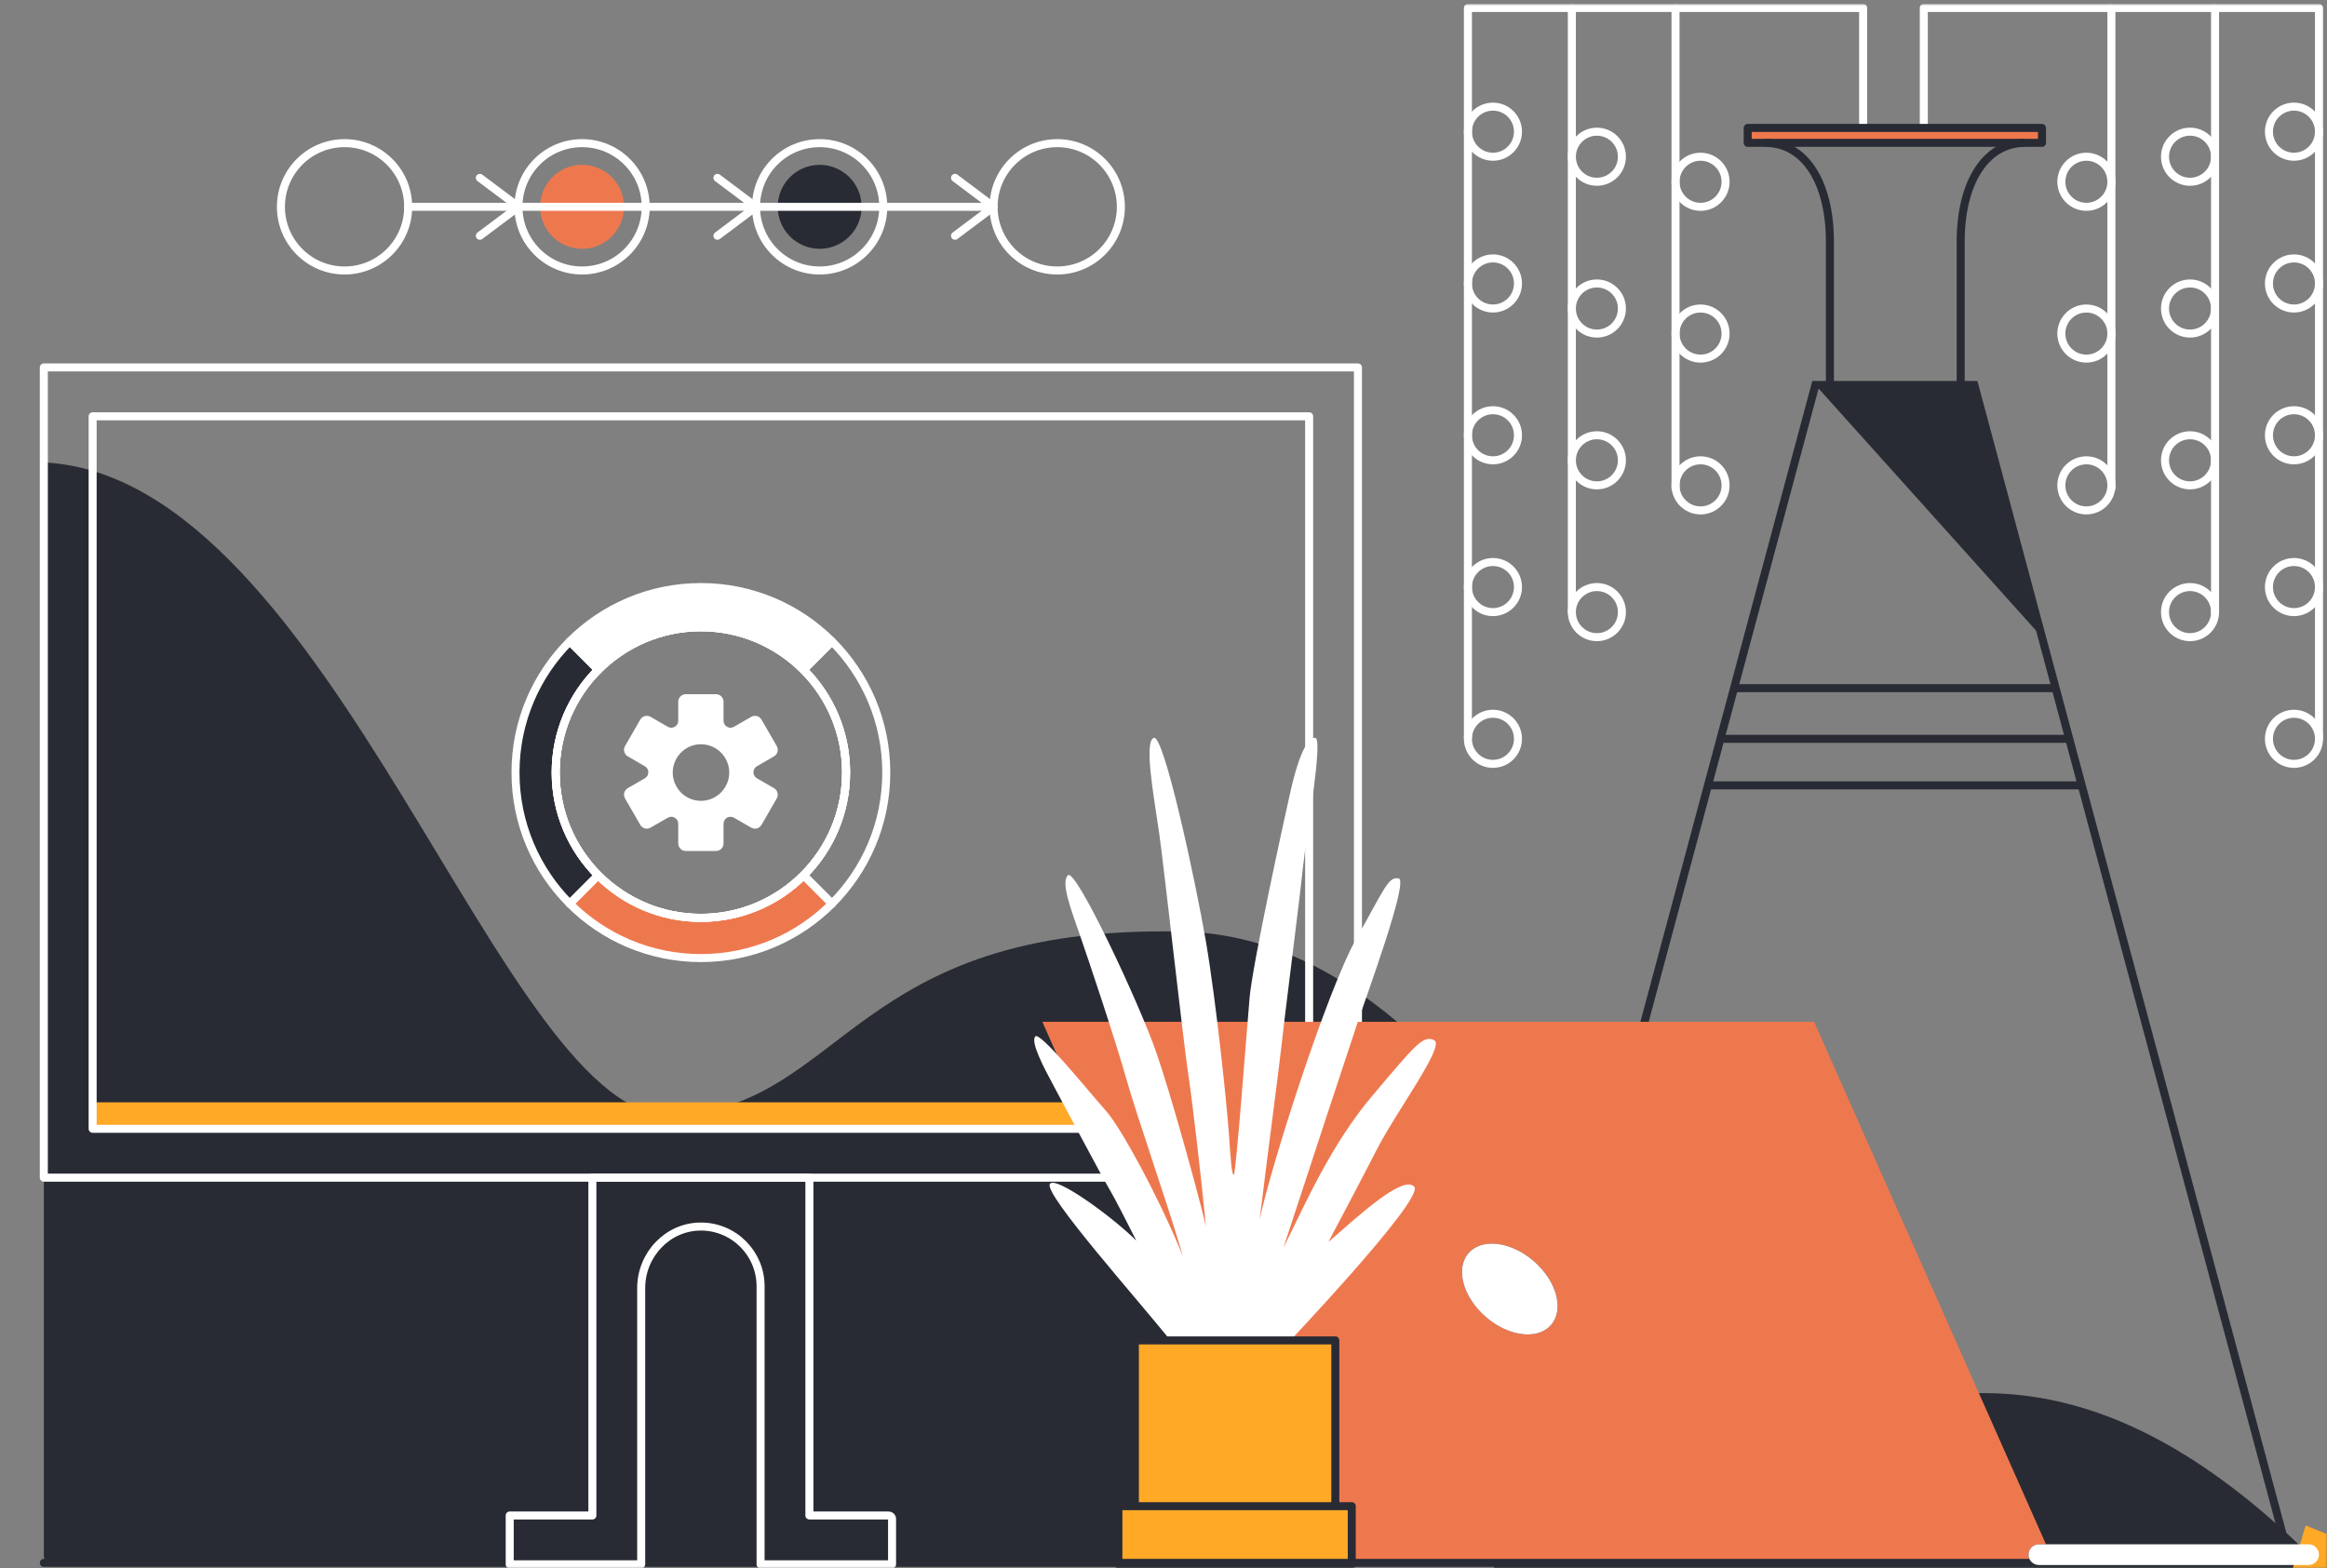 <?xml version="1.0" encoding="UTF-8"?> <svg xmlns="http://www.w3.org/2000/svg" width="580" height="391" viewBox="0 0 580 391" fill="none"><rect x="0" y="0" width="580" height="391" fill="#808080" stroke="none"/><mask id="mask0_47_488" style="mask-type:alpha" maskUnits="userSpaceOnUse" x="0" y="0" width="580" height="391"><rect y="0.99" width="580" height="390" fill="#D9D9D9"></rect></mask><g mask="url(#mask0_47_488)"><path d="M464.38 31.923V1.986H417.62V121.732" stroke="white" stroke-width="2" stroke-linecap="round" stroke-linejoin="round"></path><path d="M417.62 1.986H391.783V152.605" stroke="white" stroke-width="2" stroke-linecap="round" stroke-linejoin="round"></path><path d="M391.783 1.986H365.876V183.925" stroke="white" stroke-width="2" stroke-linecap="round" stroke-linejoin="round"></path><path d="M372.114 190.438C375.559 190.438 378.352 187.643 378.352 184.194C378.352 180.746 375.559 177.95 372.114 177.95C368.669 177.95 365.876 180.746 365.876 184.194C365.876 187.643 368.669 190.438 372.114 190.438Z" stroke="white" stroke-width="2" stroke-linecap="round" stroke-linejoin="round"></path><path d="M398.021 158.849C401.466 158.849 404.259 156.053 404.259 152.605C404.259 149.156 401.466 146.36 398.021 146.36C394.576 146.36 391.783 149.156 391.783 152.605C391.783 156.053 394.576 158.849 398.021 158.849Z" stroke="white" stroke-width="2" stroke-linecap="round" stroke-linejoin="round"></path><path d="M423.858 127.249C427.303 127.249 430.096 124.454 430.096 121.005C430.096 117.557 427.303 114.761 423.858 114.761C420.413 114.761 417.62 117.557 417.62 121.005C417.62 124.454 420.413 127.249 423.858 127.249Z" stroke="white" stroke-width="2" stroke-linecap="round" stroke-linejoin="round"></path><path d="M423.858 89.406C427.303 89.406 430.096 86.61 430.096 83.161C430.096 79.713 427.303 76.917 423.858 76.917C420.413 76.917 417.62 79.713 417.62 83.161C417.62 86.61 420.413 89.406 423.858 89.406Z" stroke="white" stroke-width="2" stroke-linecap="round" stroke-linejoin="round"></path><path d="M423.858 51.562C427.303 51.562 430.096 48.766 430.096 45.318C430.096 41.869 427.303 39.073 423.858 39.073C420.413 39.073 417.62 41.869 417.62 45.318C417.62 48.766 420.413 51.562 423.858 51.562Z" stroke="white" stroke-width="2" stroke-linecap="round" stroke-linejoin="round"></path><path d="M398.021 121.005C401.466 121.005 404.259 118.209 404.259 114.761C404.259 111.312 401.466 108.517 398.021 108.517C394.576 108.517 391.783 111.312 391.783 114.761C391.783 118.209 394.576 121.005 398.021 121.005Z" stroke="white" stroke-width="2" stroke-linecap="round" stroke-linejoin="round"></path><path d="M398.021 83.161C401.466 83.161 404.259 80.366 404.259 76.917C404.259 73.469 401.466 70.673 398.021 70.673C394.576 70.673 391.783 73.469 391.783 76.917C391.783 80.366 394.576 83.161 398.021 83.161Z" stroke="white" stroke-width="2" stroke-linecap="round" stroke-linejoin="round"></path><path d="M398.021 45.318C401.466 45.318 404.259 42.522 404.259 39.073C404.259 35.625 401.466 32.829 398.021 32.829C394.576 32.829 391.783 35.625 391.783 39.073C391.783 42.522 394.576 45.318 398.021 45.318Z" stroke="white" stroke-width="2" stroke-linecap="round" stroke-linejoin="round"></path><path d="M372.114 152.605C375.559 152.605 378.352 149.809 378.352 146.36C378.352 142.912 375.559 140.116 372.114 140.116C368.669 140.116 365.876 142.912 365.876 146.36C365.876 149.809 368.669 152.605 372.114 152.605Z" stroke="white" stroke-width="2" stroke-linecap="round" stroke-linejoin="round"></path><path d="M372.114 114.761C375.559 114.761 378.352 111.965 378.352 108.517C378.352 105.068 375.559 102.272 372.114 102.272C368.669 102.272 365.876 105.068 365.876 108.517C365.876 111.965 368.669 114.761 372.114 114.761Z" stroke="white" stroke-width="2" stroke-linecap="round" stroke-linejoin="round"></path><path d="M372.114 76.917C375.559 76.917 378.352 74.121 378.352 70.673C378.352 67.224 375.559 64.429 372.114 64.429C368.669 64.429 365.876 67.224 365.876 70.673C365.876 74.121 368.669 76.917 372.114 76.917Z" stroke="white" stroke-width="2" stroke-linecap="round" stroke-linejoin="round"></path><path d="M372.114 39.073C375.559 39.073 378.352 36.278 378.352 32.829C378.352 29.381 375.559 26.585 372.114 26.585C368.669 26.585 365.876 29.381 365.876 32.829C365.876 36.278 368.669 39.073 372.114 39.073Z" stroke="white" stroke-width="2" stroke-linecap="round" stroke-linejoin="round"></path><path d="M479.502 31.923V1.986H526.261V121.732" stroke="white" stroke-width="2" stroke-linecap="round" stroke-linejoin="round"></path><path d="M526.261 1.986H552.098V152.605" stroke="white" stroke-width="2" stroke-linecap="round" stroke-linejoin="round"></path><path d="M552.098 1.986H578.005V183.925" stroke="white" stroke-width="2" stroke-linecap="round" stroke-linejoin="round"></path><path d="M571.767 190.438C575.212 190.438 578.005 187.643 578.005 184.194C578.005 180.746 575.212 177.95 571.767 177.95C568.322 177.95 565.529 180.746 565.529 184.194C565.529 187.643 568.322 190.438 571.767 190.438Z" stroke="white" stroke-width="2" stroke-linecap="round" stroke-linejoin="round"></path><path d="M545.86 158.849C549.306 158.849 552.098 156.053 552.098 152.605C552.098 149.156 549.306 146.36 545.86 146.36C542.415 146.36 539.623 149.156 539.623 152.605C539.623 156.053 542.415 158.849 545.86 158.849Z" stroke="white" stroke-width="2" stroke-linecap="round" stroke-linejoin="round"></path><path d="M520.023 127.249C523.468 127.249 526.261 124.454 526.261 121.005C526.261 117.557 523.468 114.761 520.023 114.761C516.578 114.761 513.786 117.557 513.786 121.005C513.786 124.454 516.578 127.249 520.023 127.249Z" stroke="white" stroke-width="2" stroke-linecap="round" stroke-linejoin="round"></path><path d="M520.023 89.406C523.468 89.406 526.261 86.61 526.261 83.161C526.261 79.713 523.468 76.917 520.023 76.917C516.578 76.917 513.786 79.713 513.786 83.161C513.786 86.61 516.578 89.406 520.023 89.406Z" stroke="white" stroke-width="2" stroke-linecap="round" stroke-linejoin="round"></path><path d="M520.023 51.562C523.468 51.562 526.261 48.766 526.261 45.318C526.261 41.869 523.468 39.073 520.023 39.073C516.578 39.073 513.786 41.869 513.786 45.318C513.786 48.766 516.578 51.562 520.023 51.562Z" stroke="white" stroke-width="2" stroke-linecap="round" stroke-linejoin="round"></path><path d="M545.86 121.005C549.306 121.005 552.098 118.209 552.098 114.761C552.098 111.312 549.306 108.517 545.86 108.517C542.415 108.517 539.623 111.312 539.623 114.761C539.623 118.209 542.415 121.005 545.86 121.005Z" stroke="white" stroke-width="2" stroke-linecap="round" stroke-linejoin="round"></path><path d="M545.86 83.161C549.306 83.161 552.098 80.366 552.098 76.917C552.098 73.469 549.306 70.673 545.86 70.673C542.415 70.673 539.623 73.469 539.623 76.917C539.623 80.366 542.415 83.161 545.86 83.161Z" stroke="white" stroke-width="2" stroke-linecap="round" stroke-linejoin="round"></path><path d="M545.86 45.318C549.306 45.318 552.098 42.522 552.098 39.073C552.098 35.625 549.306 32.829 545.86 32.829C542.415 32.829 539.623 35.625 539.623 39.073C539.623 42.522 542.415 45.318 545.86 45.318Z" stroke="white" stroke-width="2" stroke-linecap="round" stroke-linejoin="round"></path><path d="M571.767 152.605C575.212 152.605 578.005 149.809 578.005 146.36C578.005 142.912 575.212 140.116 571.767 140.116C568.322 140.116 565.529 142.912 565.529 146.36C565.529 149.809 568.322 152.605 571.767 152.605Z" stroke="white" stroke-width="2" stroke-linecap="round" stroke-linejoin="round"></path><path d="M571.767 114.761C575.212 114.761 578.005 111.965 578.005 108.517C578.005 105.068 575.212 102.272 571.767 102.272C568.322 102.272 565.529 105.068 565.529 108.517C565.529 111.965 568.322 114.761 571.767 114.761Z" stroke="white" stroke-width="2" stroke-linecap="round" stroke-linejoin="round"></path><path d="M571.767 76.917C575.212 76.917 578.005 74.121 578.005 70.673C578.005 67.224 575.212 64.429 571.767 64.429C568.322 64.429 565.529 67.224 565.529 70.673C565.529 74.121 568.322 76.917 571.767 76.917Z" stroke="white" stroke-width="2" stroke-linecap="round" stroke-linejoin="round"></path><path d="M571.767 39.073C575.212 39.073 578.005 36.278 578.005 32.829C578.005 29.381 575.212 26.585 571.767 26.585C568.322 26.585 565.529 29.381 565.529 32.829C565.529 36.278 568.322 39.073 571.767 39.073Z" stroke="white" stroke-width="2" stroke-linecap="round" stroke-linejoin="round"></path><path d="M570.921 389.925H373.646L452.481 95.978H492.097L570.921 389.925Z" stroke="#292B34" stroke-width="2" stroke-miterlimit="10"></path><path d="M12.982 389.995H578.005C524.58 336.207 484.765 343.138 448.412 357.867C412.069 372.596 376.79 233.979 294.464 232.246C212.138 230.513 210.755 275.736 168.005 278.116C125.245 280.507 83.211 118.754 10.933 115.289V387.943C10.933 389.078 11.848 390.004 12.982 390.004V389.995Z" fill="#292B34"></path><path d="M338.467 91.606H10.923V293.603H338.467V91.606Z" stroke="white" stroke-width="2" stroke-linecap="round" stroke-linejoin="round"></path><path d="M327.554 274.82H23.09V281.423H327.554V274.82Z" fill="#FFA927"></path><path d="M326.3 103.786H23.09V281.423H326.3V103.786Z" stroke="white" stroke-width="2" stroke-linecap="round" stroke-linejoin="round"></path><path d="M508.184 385.005H509.955L452.162 254.753H259.802L319.893 390.174H508.184C506.762 390.174 505.598 389.019 505.598 387.595C505.598 386.878 505.886 386.23 506.354 385.762C506.821 385.294 507.478 385.005 508.184 385.005ZM386.59 330.331C383.267 334.155 375.975 333.239 370.294 328.299C364.613 323.35 362.703 316.239 366.026 312.415C369.349 308.591 376.651 309.497 382.332 314.447C388.013 319.396 389.923 326.507 386.59 330.331Z" fill="#EE784E"></path><path d="M386.59 330.331C383.267 334.155 375.974 333.239 370.294 328.299C364.613 323.35 362.703 316.239 366.026 312.415C369.349 308.591 376.651 309.497 382.332 314.447C388.013 319.396 389.923 326.507 386.59 330.331Z" fill="white"></path><path d="M352.486 295.833C355.391 298.741 319.107 336.834 319.107 336.834L291.927 334.444C284.147 324.605 260.161 297.785 261.673 295.186C262.996 292.925 277.661 303.691 283.232 309.328C280.536 303.99 278.108 299.219 276.765 296.919C273.989 292.159 265.563 276.155 262.757 270.966C259.952 265.777 256.927 259.932 258.002 258.418C259.086 256.904 270.746 271.394 275.721 277.021C279.431 281.224 288.336 297.636 293.957 311.07C294.265 311.817 294.564 312.544 294.852 313.271C294.653 312.564 294.434 311.827 294.205 311.061C290.405 298.323 283.341 278.186 280.685 268.805C277.879 258.856 271.403 239.606 269.234 233.331C267.075 227.057 264.269 219.927 266.209 218.194C268.159 216.461 283.928 249.993 288.256 262.531C291.698 272.52 297.877 294.579 300.573 305.663C299.18 291.491 297.16 274.332 296.245 268.367C294.952 259.932 290.196 216.68 288.903 207.598C287.599 198.515 285.072 184.901 287.58 183.955C290.097 183.009 297.946 219.439 300.563 234.676C303.179 249.923 305.796 275.637 306.273 282.299C306.751 288.972 306.97 292.876 307.517 292.876C308.064 292.876 310.72 257.193 311.457 248.758C312.203 240.323 319.893 205.078 321.664 197.24C323.435 189.393 325.604 183.955 327.773 183.935C329.942 183.915 325.594 208.125 324.728 216.541C323.853 224.946 320.092 254.076 319.227 262.202C318.64 267.62 315.864 288.344 313.964 304.069C316.69 290.993 330.718 247.085 337.98 234.168C345.233 221.261 346.039 218.513 348.615 219.001C351.202 219.479 340.716 247.891 338.139 255.639C336.299 261.157 326.032 292.238 320.222 310.075C320.112 310.403 320.003 310.732 319.893 311.061C320.062 310.732 320.222 310.403 320.391 310.065C325.206 300.424 331.722 285.396 342.009 273.237C352.655 260.649 354.744 257.9 357.49 259.354C360.236 260.808 347.979 277.111 342.974 286.96C340.537 291.77 335.543 301.241 331.086 309.656C338.627 303.093 349.59 292.925 352.486 295.833Z" fill="white"></path><path d="M332.827 334.175H282.864V389.995H332.827V334.175Z" fill="#FFA927" stroke="#292B34" stroke-width="2" stroke-linecap="round" stroke-linejoin="round"></path><path d="M336.926 375.504H278.755V389.995H336.926V375.504Z" fill="#FFA927" stroke="#292B34" stroke-width="2" stroke-linecap="round" stroke-linejoin="round"></path><path d="M508.96 31.893H435.608V35.617H508.96V31.893Z" fill="#EE784E" stroke="#292B34" stroke-width="2" stroke-linecap="round" stroke-linejoin="round"></path><path d="M488.695 95.978V60.266C488.695 45.586 494.843 35.617 504.772 35.617" stroke="#292B34" stroke-width="2" stroke-miterlimit="10"></path><path d="M456.102 95.978C456.102 86.985 456.102 74.945 456.102 60.276C456.102 45.596 449.954 35.627 440.025 35.627" stroke="#292B34" stroke-width="2" stroke-miterlimit="10"></path><path d="M452.481 95.978L508.96 158.859L492.097 95.978H452.481Z" fill="#292B34"></path><path d="M432.205 171.566H512.373" stroke="#292B34" stroke-width="2" stroke-miterlimit="10"></path><path d="M428.823 184.194H515.686" stroke="#292B34" stroke-width="2" stroke-miterlimit="10"></path><path d="M425.709 195.796H518.869" stroke="#292B34" stroke-width="2" stroke-miterlimit="10"></path><path d="M85.877 67.436C94.636 67.436 101.736 60.329 101.736 51.562C101.736 42.794 94.636 35.687 85.877 35.687C77.119 35.687 70.019 42.794 70.019 51.562C70.019 60.329 77.119 67.436 85.877 67.436Z" stroke="white" stroke-width="2" stroke-linecap="round" stroke-linejoin="round"></path><path d="M145.083 67.436C153.841 67.436 160.941 60.329 160.941 51.562C160.941 42.794 153.841 35.687 145.083 35.687C136.324 35.687 129.224 42.794 129.224 51.562C129.224 60.329 136.324 67.436 145.083 67.436Z" stroke="white" stroke-width="2" stroke-linecap="round" stroke-linejoin="round"></path><path d="M145.083 62.028C150.857 62.028 155.539 57.342 155.539 51.562C155.539 45.781 150.857 41.095 145.083 41.095C139.308 41.095 134.626 45.781 134.626 51.562C134.626 57.342 139.308 62.028 145.083 62.028Z" fill="#EE784E"></path><path d="M204.298 62.028C210.073 62.028 214.754 57.342 214.754 51.562C214.754 45.781 210.073 41.095 204.298 41.095C198.523 41.095 193.842 45.781 193.842 51.562C193.842 57.342 198.523 62.028 204.298 62.028Z" fill="#292B34"></path><path d="M204.298 67.436C213.056 67.436 220.156 60.329 220.156 51.562C220.156 42.794 213.056 35.687 204.298 35.687C195.54 35.687 188.44 42.794 188.44 51.562C188.44 60.329 195.54 67.436 204.298 67.436Z" stroke="white" stroke-width="2" stroke-linecap="round" stroke-linejoin="round"></path><path d="M263.513 67.436C272.272 67.436 279.372 60.329 279.372 51.562C279.372 42.794 272.272 35.687 263.513 35.687C254.755 35.687 247.655 42.794 247.655 51.562C247.655 60.329 254.755 67.436 263.513 67.436Z" stroke="white" stroke-width="2" stroke-linecap="round" stroke-linejoin="round"></path><path d="M138.506 192.6C138.506 202.608 142.556 211.661 149.102 218.214L142.018 225.305C133.661 216.929 128.488 205.377 128.488 192.6C128.488 179.822 133.661 168.27 142.018 159.895L149.102 166.985C142.556 173.538 138.506 182.591 138.506 192.6Z" fill="#292B34" stroke="white" stroke-width="2" stroke-linecap="round" stroke-linejoin="round"></path><path d="M220.902 192.6C220.902 205.377 215.729 216.929 207.362 225.305L200.279 218.214C206.835 211.661 210.884 202.608 210.884 192.6C210.884 182.591 206.835 173.538 200.279 166.985L207.362 159.895C215.729 168.27 220.902 179.822 220.902 192.6Z" stroke="white" stroke-width="2" stroke-linecap="round" stroke-linejoin="round"></path><path d="M207.362 225.314C199.005 233.68 187.445 238.858 174.69 238.858C161.936 238.858 150.375 233.68 142.018 225.314L149.102 218.224C155.658 224.787 164.702 228.84 174.69 228.84C184.679 228.84 193.732 224.787 200.279 218.224L207.362 225.314Z" fill="#EE784E" stroke="white" stroke-width="2" stroke-linecap="round" stroke-linejoin="round"></path><path d="M210.884 192.6C210.884 202.608 206.835 211.661 200.279 218.214C193.732 224.777 184.679 228.83 174.69 228.83C164.702 228.83 155.658 224.777 149.102 218.214C142.546 211.651 138.506 202.608 138.506 192.6C138.506 182.591 142.556 173.538 149.102 166.985C155.658 160.432 164.702 156.379 174.69 156.379C184.679 156.379 193.732 160.432 200.279 166.985C206.835 173.538 210.884 182.591 210.884 192.6Z" stroke="white" stroke-width="2" stroke-linecap="round" stroke-linejoin="round"></path><path d="M210.884 192.6C210.884 202.608 206.835 211.661 200.279 218.214C193.732 224.777 184.679 228.83 174.69 228.83C164.702 228.83 155.658 224.777 149.102 218.214C142.546 211.651 138.506 202.608 138.506 192.6C138.506 182.591 142.556 173.538 149.102 166.985C155.658 160.432 164.702 156.379 174.69 156.379C184.679 156.379 193.732 160.432 200.279 166.985C206.835 173.538 210.884 182.591 210.884 192.6Z" stroke="white" stroke-width="2" stroke-linecap="round" stroke-linejoin="round"></path><path d="M119.604 58.782L129.234 51.562L119.604 44.342" stroke="white" stroke-width="2" stroke-linecap="round" stroke-linejoin="round"></path><path d="M178.819 58.782L188.44 51.562L178.819 44.342" stroke="white" stroke-width="2" stroke-linecap="round" stroke-linejoin="round"></path><path d="M238.034 58.782L247.655 51.562L238.034 44.342" stroke="white" stroke-width="2" stroke-linecap="round" stroke-linejoin="round"></path><path d="M101.726 51.562H247.655" stroke="white" stroke-width="2" stroke-linecap="round" stroke-linejoin="round"></path><path d="M193.603 185.997L189.803 179.404C189.285 178.508 188.131 178.199 187.236 178.717L182.938 181.197C181.784 181.864 180.341 181.027 180.341 179.693V174.952C180.341 173.917 179.496 173.07 178.461 173.07H170.93C169.895 173.07 169.049 173.917 169.049 174.952V179.693C169.049 181.027 167.607 181.864 166.453 181.197L162.155 178.717C161.259 178.199 160.105 178.508 159.588 179.404L155.788 185.997C155.27 186.893 155.579 188.048 156.474 188.566L160.732 191.036C161.886 191.703 161.886 193.366 160.732 194.034L156.474 196.493C155.579 197.011 155.27 198.166 155.788 199.063L159.588 205.656C160.105 206.552 161.259 206.861 162.155 206.343L166.453 203.863C167.607 203.196 169.049 204.032 169.049 205.367V210.276C169.049 211.312 169.895 212.159 170.93 212.159H178.461C179.496 212.159 180.341 211.312 180.341 210.276V205.367C180.341 204.032 181.784 203.196 182.938 203.863L187.236 206.343C188.131 206.861 189.285 206.552 189.803 205.656L193.603 199.063C194.12 198.166 193.812 197.011 192.917 196.493L188.658 194.034C187.504 193.366 187.504 191.703 188.658 191.036L192.917 188.566C193.812 188.048 194.12 186.893 193.603 185.997ZM181.207 195.328C180.978 195.876 180.699 196.374 180.341 196.832C179.227 198.326 177.536 199.362 175.596 199.601C175.317 199.65 175.009 199.66 174.71 199.66C174.402 199.66 174.103 199.64 173.815 199.601C171.855 199.352 170.164 198.316 169.069 196.802C168.731 196.354 168.452 195.856 168.234 195.338C167.875 194.502 167.676 193.565 167.676 192.599C167.676 191.544 167.905 190.538 168.343 189.632C168.532 189.194 168.781 188.775 169.069 188.407C170.213 186.833 172.004 185.768 174.064 185.578C174.282 185.559 174.501 185.549 174.72 185.549C174.939 185.549 175.158 185.568 175.357 185.578C177.406 185.768 179.207 186.823 180.351 188.387C180.66 188.775 180.908 189.194 181.107 189.642C181.525 190.538 181.764 191.534 181.764 192.589C181.764 193.556 181.575 194.472 181.217 195.308L181.207 195.328Z" fill="white"></path><path d="M207.362 159.905L200.279 166.995C193.732 160.442 184.679 156.389 174.69 156.389C164.702 156.389 155.658 160.442 149.102 166.995L142.018 159.905C150.375 151.539 161.936 146.36 174.69 146.36C187.445 146.36 199.005 151.539 207.362 159.905Z" fill="white" stroke="white" stroke-width="2" stroke-linecap="round" stroke-linejoin="round"></path><path d="M577.239 389.646H10.923" stroke="#292B34" stroke-width="2" stroke-linecap="round" stroke-linejoin="round"></path><path d="M222.345 378.671V390.004H189.574V320.681C189.574 316.568 187.902 312.843 185.216 310.154C182.5 307.435 178.759 305.772 174.621 305.792C166.363 305.832 159.817 312.853 159.817 321.119V390.004H127.045V377.825H147.649V293.612H201.741V377.825H221.499C221.967 377.825 222.345 378.203 222.345 378.671Z" stroke="white" stroke-width="2" stroke-linecap="round" stroke-linejoin="round"></path><path d="M572 390.991L575 380.991L580 382.991V390.991H572Z" fill="#FFA927" stroke="#FFA927"></path><path d="M577.995 387.595C577.995 388.302 577.707 388.949 577.239 389.417C576.771 389.885 576.125 390.174 575.409 390.174H508.184C506.762 390.174 505.598 389.019 505.598 387.595C505.598 386.878 505.886 386.23 506.354 385.762C506.821 385.294 507.478 385.005 508.184 385.005H575.409C576.841 385.005 577.995 386.16 577.995 387.595Z" fill="white"></path></g></svg> 